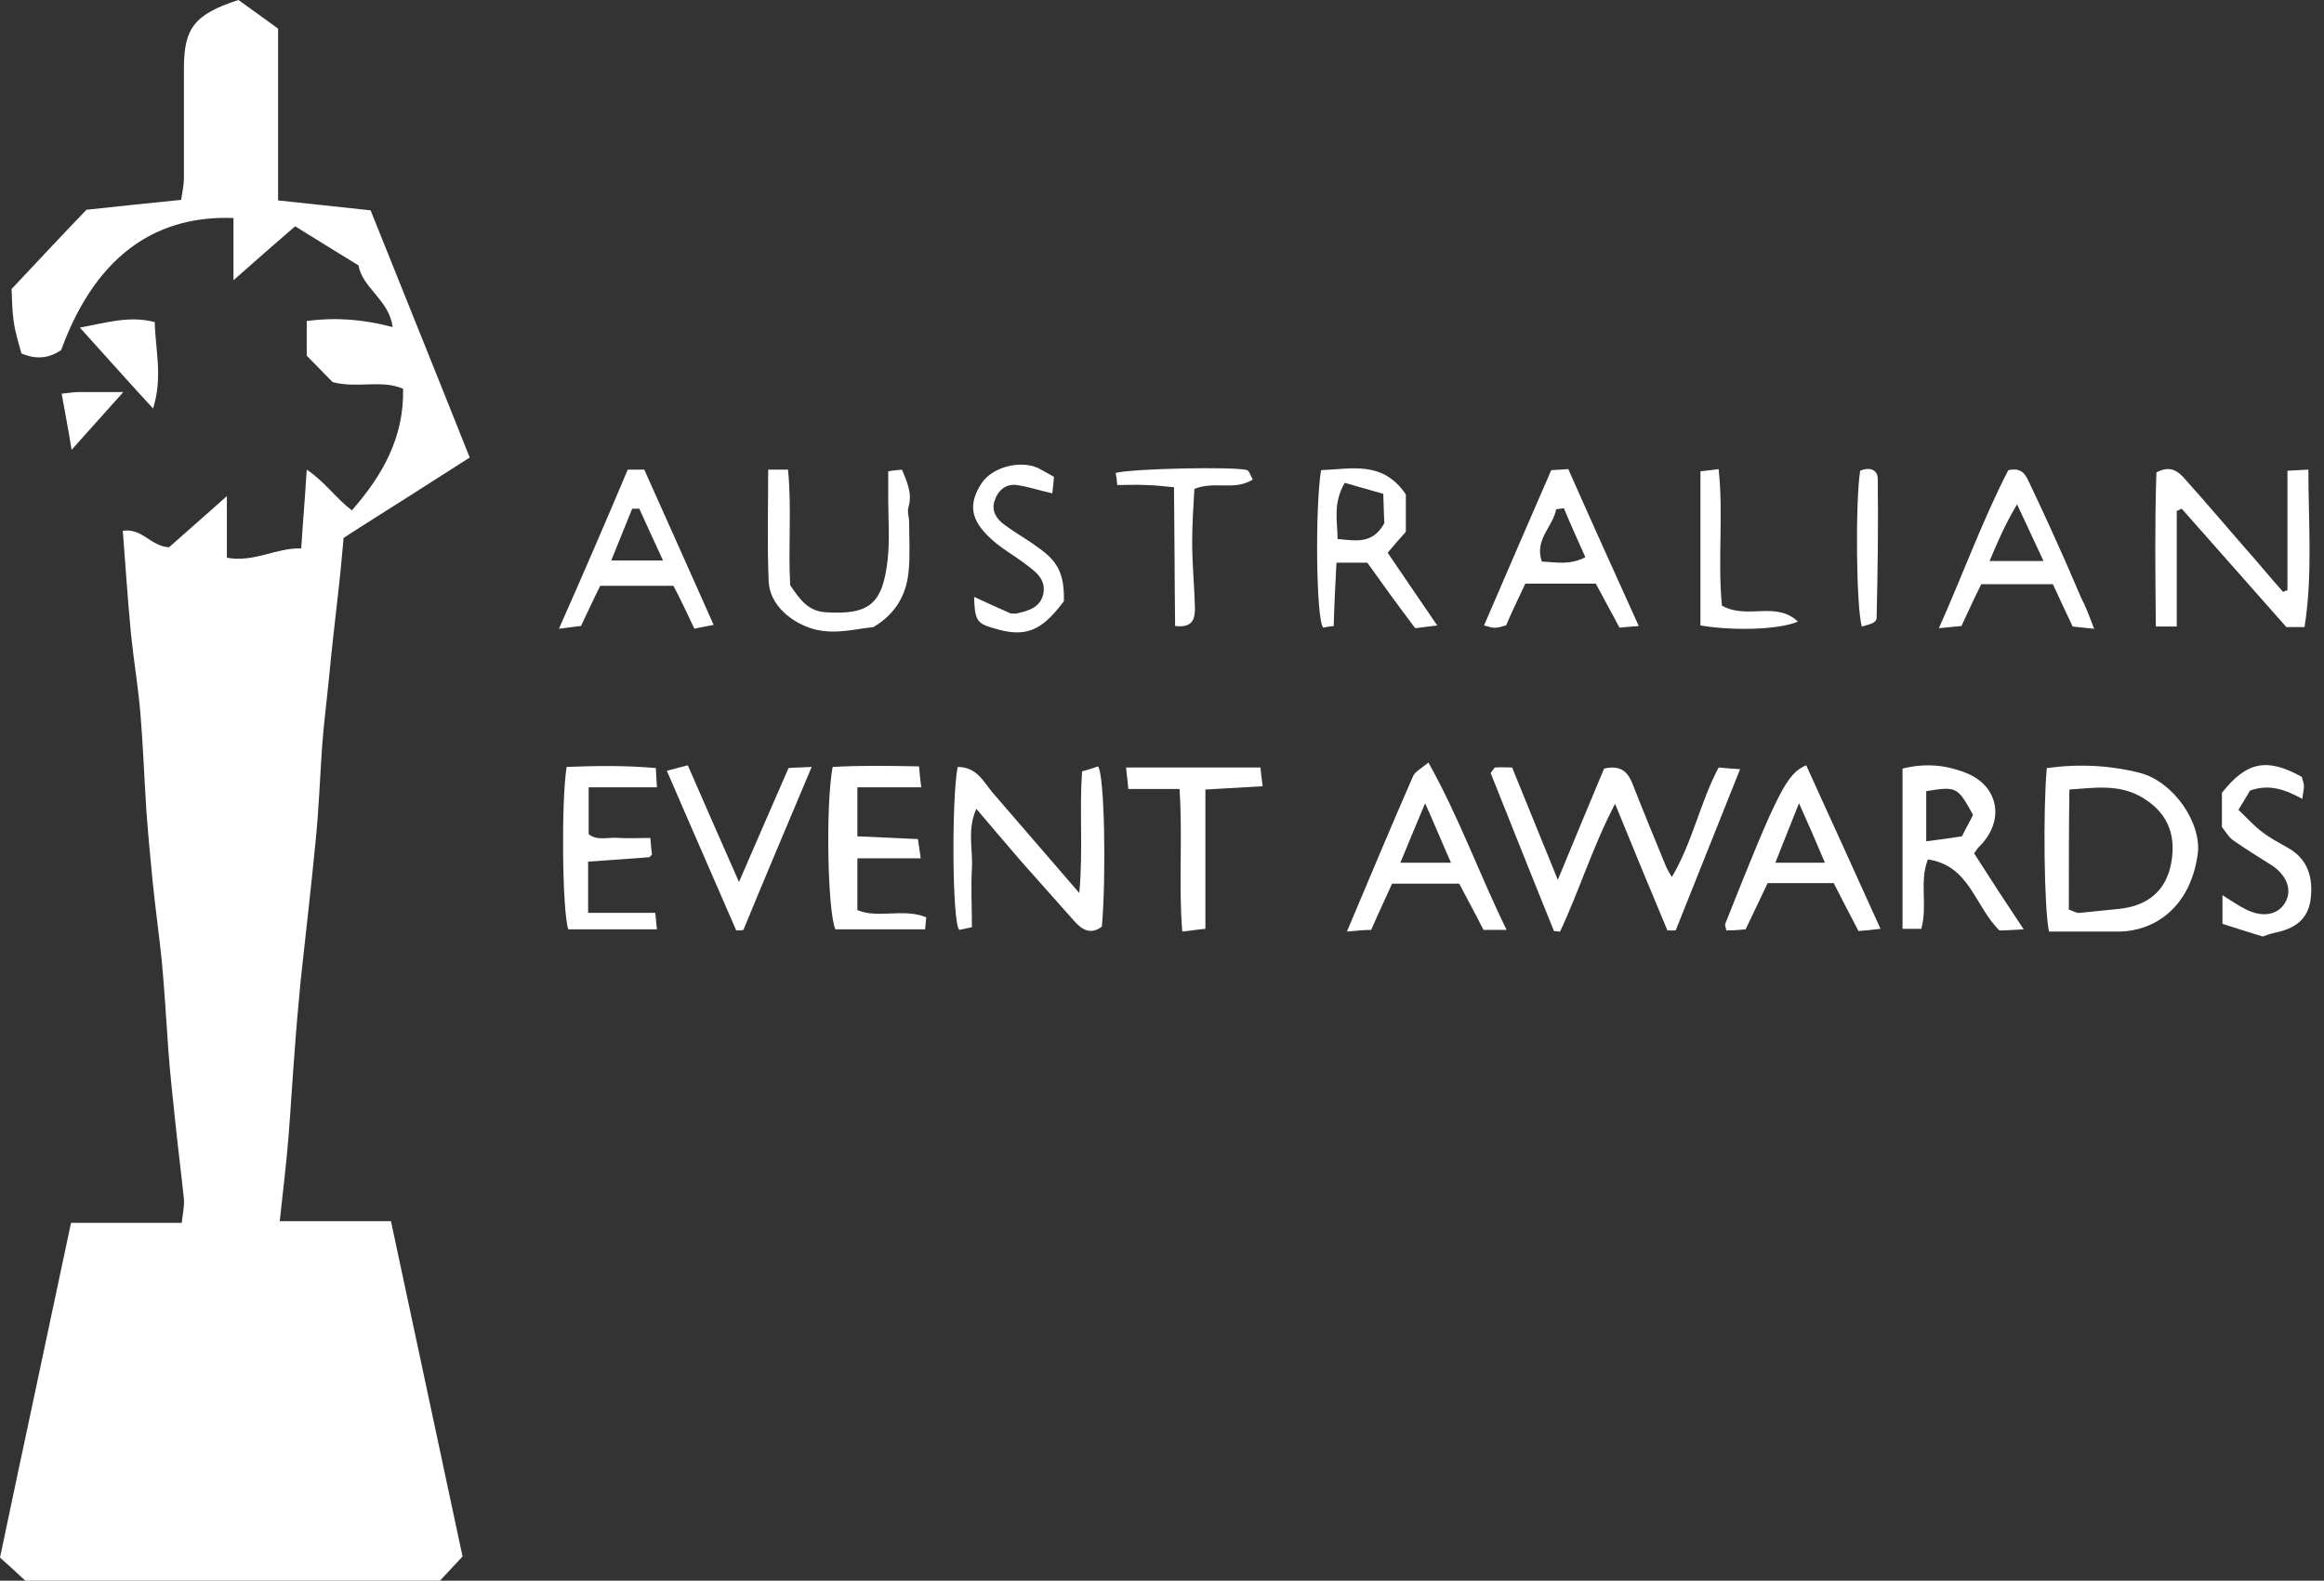 <svg xmlns="http://www.w3.org/2000/svg" width="147" height="100" viewBox="0 0 147 100" fill="none"><rect x="0" y="0" width="147" height="100" fill="#333333" stroke="none"/><path d="M1.602 100C1.115 99.547 0.557 99.025 0 98.537C1.498 91.397 2.995 84.465 4.493 77.36C6.792 77.36 9.091 77.36 11.494 77.36C11.564 76.733 11.668 76.315 11.634 75.862C11.459 74.19 11.25 72.553 11.076 70.881C10.937 69.453 10.763 68.025 10.658 66.562C10.519 64.647 10.415 62.766 10.24 60.85C10.066 59.143 9.822 57.436 9.648 55.695C9.509 54.267 9.37 52.804 9.265 51.376C9.126 49.286 9.056 47.231 8.882 45.141C8.743 43.469 8.464 41.832 8.29 40.16C8.081 38.001 7.941 35.806 7.767 33.577C9.021 33.403 9.509 34.552 10.693 34.622C11.738 33.682 12.957 32.637 14.35 31.383C14.35 32.741 14.35 33.96 14.35 35.284C16.092 35.597 17.416 34.657 19.053 34.692C19.157 33.055 19.296 31.453 19.401 29.711C20.515 30.442 21.212 31.487 22.257 32.288C24.208 30.059 25.566 27.656 25.496 24.591C24.103 23.999 22.605 24.591 21.038 24.173C20.55 23.685 19.958 23.058 19.401 22.501C19.401 21.735 19.401 21.073 19.401 20.306C21.247 20.063 22.988 20.202 24.834 20.69C24.626 18.983 22.919 18.217 22.675 16.789C21.317 15.953 20.063 15.186 18.669 14.316C17.45 15.361 16.231 16.44 14.768 17.729C14.768 16.266 14.768 15.012 14.768 13.793C10.275 13.619 6.2 15.744 3.866 22.153C3.135 22.64 2.334 22.779 1.358 22.361C1.184 21.735 0.975 21.073 0.871 20.376C0.766 19.68 0.766 18.983 0.731 18.286C2.264 16.649 3.797 15.012 5.468 13.271C7.384 13.062 9.37 12.853 11.459 12.644C11.529 12.156 11.634 11.703 11.634 11.285C11.634 8.952 11.634 6.653 11.634 4.319C11.634 1.776 12.295 0.906 15.082 0C15.813 0.522 16.684 1.149 17.59 1.811C17.59 5.468 17.59 8.986 17.59 12.678C19.575 12.887 21.456 13.097 23.441 13.306C25.531 18.53 27.621 23.685 29.711 28.945C28.283 29.85 26.994 30.686 25.671 31.522C24.417 32.323 23.128 33.124 21.735 34.03C21.63 35.145 21.526 36.364 21.386 37.548C21.177 39.394 20.968 41.205 20.794 43.051C20.655 44.444 20.481 45.803 20.376 47.196C20.237 49.216 20.167 51.236 19.958 53.257C19.68 56.182 19.331 59.108 19.018 62.034C18.878 63.532 18.739 65.03 18.635 66.527C18.495 68.304 18.391 70.115 18.252 71.891C18.112 73.598 17.903 75.34 17.694 77.255C19.993 77.255 22.292 77.255 24.73 77.255C26.263 84.43 27.76 91.466 29.258 98.467C28.701 99.06 28.283 99.512 27.83 100C19.122 100 10.415 100 1.602 100Z" fill="white"></path><path d="M105.469 58.864C104.389 56.287 103.309 53.675 102.16 50.853C100.732 53.57 99.896 56.357 98.677 58.934C98.537 58.934 98.398 58.899 98.293 58.899C96.935 55.556 95.611 52.212 94.288 48.903C94.427 48.729 94.497 48.589 94.566 48.554C94.915 48.52 95.228 48.554 95.646 48.554C96.587 50.853 97.492 53.083 98.537 55.66C99.617 53.048 100.557 50.784 101.463 48.624C102.647 48.346 103.03 48.972 103.309 49.704C103.971 51.411 104.702 53.152 105.399 54.859C105.469 54.998 105.538 55.138 105.747 55.486C107.071 53.257 107.524 50.784 108.708 48.554C109.091 48.589 109.439 48.624 110.066 48.659C108.673 52.177 107.315 55.521 105.991 58.864C105.747 58.864 105.608 58.864 105.469 58.864Z" fill="white"></path><path d="M129.467 48.59C131.522 48.311 133.473 48.415 135.388 48.903C137.478 49.46 139.29 52.073 139.011 54.058C138.523 57.471 136.224 58.9 134.065 58.934C132.567 58.934 131.069 58.934 129.607 58.934C129.293 57.541 129.223 51.167 129.467 48.59ZM130.86 57.541C131.244 57.68 131.383 57.785 131.557 57.75C132.358 57.68 133.159 57.576 133.96 57.506C135.876 57.332 137.026 56.322 137.339 54.58C137.687 52.665 136.991 51.272 135.354 50.366C133.926 49.6 132.463 49.843 130.895 49.948C130.86 52.525 130.86 54.998 130.86 57.541Z" fill="white"></path><path d="M144.688 37.339C144.688 34.865 144.688 32.392 144.688 29.78C145.141 29.745 145.489 29.745 146.012 29.71C146.012 33.089 146.291 36.363 145.768 39.672C145.455 39.672 145.106 39.672 144.619 39.672C142.459 37.234 140.23 34.691 138.001 32.184C137.896 32.218 137.792 32.288 137.687 32.323C137.687 34.726 137.687 37.13 137.687 39.637C137.2 39.637 136.886 39.637 136.364 39.637C136.329 36.328 136.294 33.089 136.399 29.885C137.444 29.327 137.931 29.989 138.419 30.547C139.603 31.87 140.752 33.228 141.937 34.587C142.773 35.527 143.574 36.503 144.41 37.443C144.479 37.408 144.584 37.373 144.688 37.339Z" fill="white"></path><path d="M60.572 48.519C61.791 48.519 62.209 49.46 62.766 50.121C64.542 52.176 66.319 54.231 68.269 56.495C68.513 53.779 68.269 51.34 68.443 48.798C68.826 48.693 69.175 48.589 69.453 48.484C69.871 48.972 69.976 55.485 69.697 58.62C68.966 59.178 68.409 58.794 67.921 58.237C66.806 56.983 65.692 55.729 64.577 54.475C63.672 53.43 62.766 52.351 61.756 51.166C61.164 52.49 61.547 53.744 61.477 54.928C61.407 56.147 61.477 57.366 61.477 58.655C61.129 58.725 60.885 58.794 60.676 58.829C60.223 58.376 60.188 50.539 60.572 48.519Z" fill="white"></path><path d="M124.869 53.987C125.914 55.624 126.89 57.122 128.004 58.794C127.308 58.829 126.855 58.863 126.472 58.863C124.904 57.331 124.591 54.753 121.944 54.37C121.386 55.798 121.944 57.296 121.526 58.759C121.177 58.759 120.794 58.759 120.341 58.759C120.341 55.346 120.341 52.036 120.341 48.623C121.735 48.275 123.023 48.379 124.277 48.867C126.437 49.668 126.855 51.932 125.183 53.569C125.078 53.674 125.009 53.813 124.869 53.987ZM124.8 51.549C123.824 49.773 123.755 49.738 121.839 50.051C121.839 51.026 121.839 52.036 121.839 53.221C122.71 53.116 123.406 53.012 124.103 52.907C124.347 52.385 124.591 52.002 124.8 51.549Z" fill="white"></path><path d="M52.665 48.519C54.476 48.414 56.252 48.449 58.133 48.484C58.168 48.937 58.203 49.285 58.273 49.808C56.914 49.808 55.66 49.808 54.232 49.808C54.232 50.887 54.232 51.828 54.232 52.908C55.521 52.977 56.74 53.012 58.063 53.082C58.133 53.535 58.168 53.848 58.238 54.301C56.879 54.301 55.625 54.301 54.232 54.301C54.232 55.45 54.232 56.46 54.232 57.575C55.556 58.132 57.123 57.436 58.586 58.028C58.551 58.306 58.551 58.515 58.516 58.794C56.566 58.794 54.685 58.794 52.839 58.794C52.351 57.645 52.212 51.027 52.665 48.519Z" fill="white"></path><path d="M114.246 48.414C115.814 51.862 117.346 55.206 118.948 58.759C118.426 58.829 118.008 58.863 117.555 58.898C116.998 57.853 116.51 56.878 115.988 55.868C114.629 55.868 113.306 55.868 111.808 55.868C111.39 56.739 110.937 57.714 110.415 58.794C110.032 58.829 109.614 58.863 109.196 58.863C109.161 58.654 109.091 58.55 109.126 58.445C112.47 50.016 113.027 48.937 114.246 48.414ZM113.793 50.817C113.201 52.28 112.783 53.36 112.296 54.579C113.41 54.579 114.351 54.579 115.43 54.579C114.908 53.325 114.42 52.211 113.793 50.817Z" fill="white"></path><path d="M85.197 58.933C86.66 55.485 87.984 52.281 89.377 49.111C89.516 48.797 89.899 48.623 90.352 48.24C92.302 51.723 93.556 55.276 95.298 58.829C94.671 58.829 94.288 58.829 93.835 58.829C93.347 57.854 92.825 56.913 92.302 55.903C90.909 55.903 89.516 55.903 88.053 55.903C87.635 56.843 87.182 57.784 86.73 58.829C86.346 58.829 85.894 58.864 85.197 58.933ZM91.78 54.58C91.223 53.326 90.77 52.211 90.143 50.818C89.551 52.211 89.098 53.326 88.576 54.58C89.725 54.58 90.631 54.58 91.78 54.58Z" fill="white"></path><path d="M93.87 39.568C95.298 36.259 96.691 33.02 98.119 29.745C98.502 29.711 98.816 29.711 99.199 29.676C100.662 32.985 102.125 36.224 103.657 39.603C103.17 39.638 102.821 39.672 102.438 39.707C101.916 38.732 101.393 37.757 100.94 36.921C99.373 36.921 97.945 36.921 96.482 36.921C96.064 37.826 95.646 38.662 95.263 39.568C95.054 39.603 94.845 39.707 94.636 39.707C94.392 39.742 94.183 39.638 93.87 39.568ZM98.92 32.149C98.746 32.184 98.607 32.184 98.433 32.218C98.224 33.333 97.039 34.134 97.527 35.527C98.433 35.562 99.269 35.771 100.279 35.249C99.791 34.169 99.338 33.159 98.92 32.149Z" fill="white"></path><path d="M48.59 29.711C49.147 29.711 49.426 29.711 49.844 29.711C50.087 32.149 49.844 34.587 49.983 37.026C50.54 37.827 51.063 38.663 52.212 38.732C54.964 38.906 55.834 38.245 56.148 35.388C56.287 34.135 56.183 32.846 56.183 31.557C56.183 31 56.183 30.442 56.183 29.815C56.566 29.746 56.775 29.746 57.054 29.711C57.367 30.477 57.715 31.209 57.472 32.045C57.367 32.358 57.506 32.706 57.506 33.055C57.506 34.1 57.576 35.145 57.472 36.155C57.332 37.583 56.705 38.802 55.242 39.673C54.128 39.777 52.874 40.16 51.516 39.812C50.087 39.429 48.694 38.279 48.624 36.816C48.52 34.483 48.59 32.149 48.59 29.711Z" fill="white"></path><path d="M132.463 39.778C131.801 39.708 131.453 39.673 131.104 39.638C130.686 38.767 130.303 37.931 129.85 36.956C128.388 36.956 126.925 36.956 125.322 36.956C124.904 37.792 124.521 38.628 124.068 39.603C123.72 39.638 123.302 39.673 122.64 39.743C124.208 36.225 125.427 32.846 127.029 29.746C127.83 29.572 128.074 29.955 128.283 30.373C128.875 31.627 129.467 32.881 130.025 34.135C130.582 35.354 131.104 36.573 131.627 37.792C131.94 38.384 132.149 38.976 132.463 39.778ZM125.845 35.493C127.134 35.493 128.144 35.493 129.258 35.493C128.701 34.309 128.213 33.229 127.586 31.906C126.855 33.125 126.402 34.17 125.845 35.493Z" fill="white"></path><path d="M39.707 29.711C40.091 29.711 40.369 29.711 40.752 29.711C42.215 32.95 43.643 36.19 45.141 39.533C44.653 39.638 44.34 39.673 43.922 39.777C43.504 38.871 43.086 38.001 42.598 37.06C41.066 37.06 39.533 37.06 37.966 37.06C37.548 37.896 37.165 38.732 36.747 39.603C36.329 39.638 35.98 39.708 35.353 39.777C36.886 36.329 38.279 33.09 39.707 29.711ZM40.439 32.184C40.3 32.184 40.125 32.184 39.986 32.184C39.568 33.229 39.15 34.239 38.663 35.458C39.847 35.458 40.787 35.458 41.937 35.458C41.379 34.239 40.892 33.194 40.439 32.184Z" fill="white"></path><path d="M86.486 35.596C85.754 35.596 85.232 35.596 84.535 35.596C84.466 36.954 84.396 38.243 84.361 39.602C84.082 39.636 83.839 39.671 83.699 39.706C83.246 39.253 83.177 32.113 83.56 29.744C85.476 29.675 87.461 29.117 88.924 31.277C88.924 31.973 88.924 32.775 88.924 33.645C88.541 34.063 88.123 34.551 87.775 34.969C88.785 36.467 89.795 37.93 90.909 39.567C90.282 39.636 89.899 39.706 89.516 39.741C88.436 38.313 87.426 36.919 86.486 35.596ZM85.058 30.545C84.291 31.869 84.605 32.983 84.605 34.098C85.754 34.203 86.834 34.447 87.566 33.088C87.531 32.635 87.531 32.008 87.496 31.242C86.66 30.998 85.894 30.789 85.058 30.545Z" fill="white"></path><path d="M41.484 48.588C41.519 49.11 41.519 49.354 41.554 49.807C40.126 49.807 38.732 49.807 37.235 49.807C37.235 50.886 37.235 51.757 37.235 52.767C37.757 53.22 38.489 52.942 39.15 53.011C39.777 53.046 40.404 53.011 41.136 53.011C41.17 53.464 41.205 53.812 41.24 54.056C41.136 54.161 41.101 54.23 41.066 54.23C39.812 54.335 38.558 54.404 37.2 54.509C37.2 55.554 37.2 56.564 37.2 57.748C38.628 57.748 39.986 57.748 41.449 57.748C41.484 58.166 41.519 58.41 41.554 58.793C39.638 58.793 37.792 58.793 35.946 58.793C35.563 57.679 35.493 50.678 35.841 48.518C37.653 48.448 39.464 48.413 41.484 48.588Z" fill="white"></path><path d="M46.569 58.863C45.141 55.554 43.678 52.245 42.181 48.762C42.668 48.623 43.017 48.553 43.504 48.414C44.549 50.817 45.594 53.186 46.743 55.798C47.823 53.29 48.833 50.992 49.878 48.588C50.296 48.553 50.714 48.553 51.341 48.519C49.843 52.071 48.415 55.45 47.022 58.829C46.883 58.863 46.743 58.863 46.569 58.863Z" fill="white"></path><path d="M143.121 59.246C142.32 59.002 141.449 58.724 140.578 58.445C140.578 57.783 140.578 57.261 140.578 56.634C141.135 56.982 141.588 57.296 142.076 57.539C143.121 58.062 144.096 57.888 144.549 57.087C145.002 56.32 144.653 55.38 143.713 54.753C142.877 54.231 142.041 53.708 141.24 53.151C140.961 52.942 140.787 52.628 140.543 52.315C140.543 51.583 140.543 50.817 140.543 50.155C142.111 48.17 143.4 47.926 145.594 49.145C145.629 49.319 145.733 49.528 145.733 49.737C145.733 49.946 145.664 50.19 145.629 50.538C144.584 49.981 143.574 49.563 142.32 50.016C142.146 50.295 141.937 50.678 141.588 51.235C142.111 51.723 142.564 52.245 143.086 52.628C143.574 53.011 144.166 53.325 144.723 53.638C146.012 54.37 146.325 55.554 146.151 56.913C145.977 58.201 145.106 58.759 143.922 59.002C143.608 59.072 143.4 59.142 143.121 59.246Z" fill="white"></path><path d="M76.245 58.76C75.827 58.795 75.409 58.865 74.782 58.934C74.538 55.904 74.817 52.978 74.608 49.913C73.528 49.913 72.518 49.913 71.369 49.913C71.334 49.391 71.264 49.042 71.23 48.555C74.086 48.555 76.837 48.555 79.728 48.555C79.763 48.903 79.798 49.251 79.868 49.739C78.614 49.809 77.499 49.878 76.245 49.948C76.245 52.943 76.245 55.8 76.245 58.76Z" fill="white"></path><path d="M66.667 30.165C66.632 30.583 66.597 30.931 66.562 31.209C65.761 31.035 65.065 30.792 64.333 30.687C63.602 30.583 63.114 31.035 62.905 31.697C62.696 32.324 63.044 32.847 63.532 33.195C64.229 33.717 64.995 34.135 65.692 34.658C66.945 35.529 67.329 36.364 67.294 38.036C65.831 39.987 64.821 40.37 62.731 39.708C61.791 39.43 61.651 39.186 61.616 37.758C62.417 38.141 63.219 38.489 63.915 38.803C64.089 38.803 64.229 38.837 64.333 38.803C65.099 38.629 65.831 38.42 66.005 37.514C66.144 36.608 65.483 36.156 64.891 35.703C64.159 35.145 63.323 34.693 62.661 34.066C61.373 32.881 61.233 31.871 62.104 30.548C62.766 29.573 64.472 29.085 65.657 29.607C65.901 29.747 66.214 29.921 66.667 30.165Z" fill="white"></path><path d="M75.549 30.929C75.479 32.079 75.409 33.193 75.409 34.308C75.409 35.701 75.549 37.094 75.584 38.453C75.584 39.114 75.479 39.741 74.33 39.602C74.295 36.746 74.295 33.855 74.26 30.825C73.529 30.755 72.971 30.685 72.449 30.685C71.891 30.651 71.299 30.685 70.672 30.685C70.638 30.302 70.603 30.093 70.568 29.919C71.578 29.64 78.231 29.501 78.893 29.745C79.032 29.814 79.102 30.093 79.241 30.337C78.091 31.069 76.838 30.407 75.549 30.929Z" fill="white"></path><path d="M108.917 38.314C110.519 39.219 112.33 38 113.724 39.324C112.505 39.846 109.614 39.916 107.559 39.568C107.559 36.363 107.559 33.159 107.559 29.815C107.872 29.78 108.22 29.745 108.708 29.676C109.022 32.567 108.638 35.458 108.917 38.314Z" fill="white"></path><path d="M5.051 20.724C6.757 20.41 8.185 19.958 9.788 20.376C9.822 22.117 10.31 23.824 9.683 25.844C8.081 24.102 6.653 22.5 5.051 20.724Z" fill="white"></path><path d="M117.764 39.638C117.416 38.419 117.346 31.871 117.659 29.781C118.217 29.537 118.774 29.677 118.774 30.304C118.809 33.195 118.774 36.086 118.704 38.942C118.739 39.36 118.53 39.429 117.764 39.638Z" fill="white"></path><path d="M3.901 24.905C4.493 24.836 4.772 24.801 5.051 24.801C5.852 24.801 6.653 24.801 7.802 24.801C6.653 26.09 5.712 27.134 4.528 28.458C4.319 27.134 4.11 26.09 3.901 24.905Z" fill="white"></path></svg>